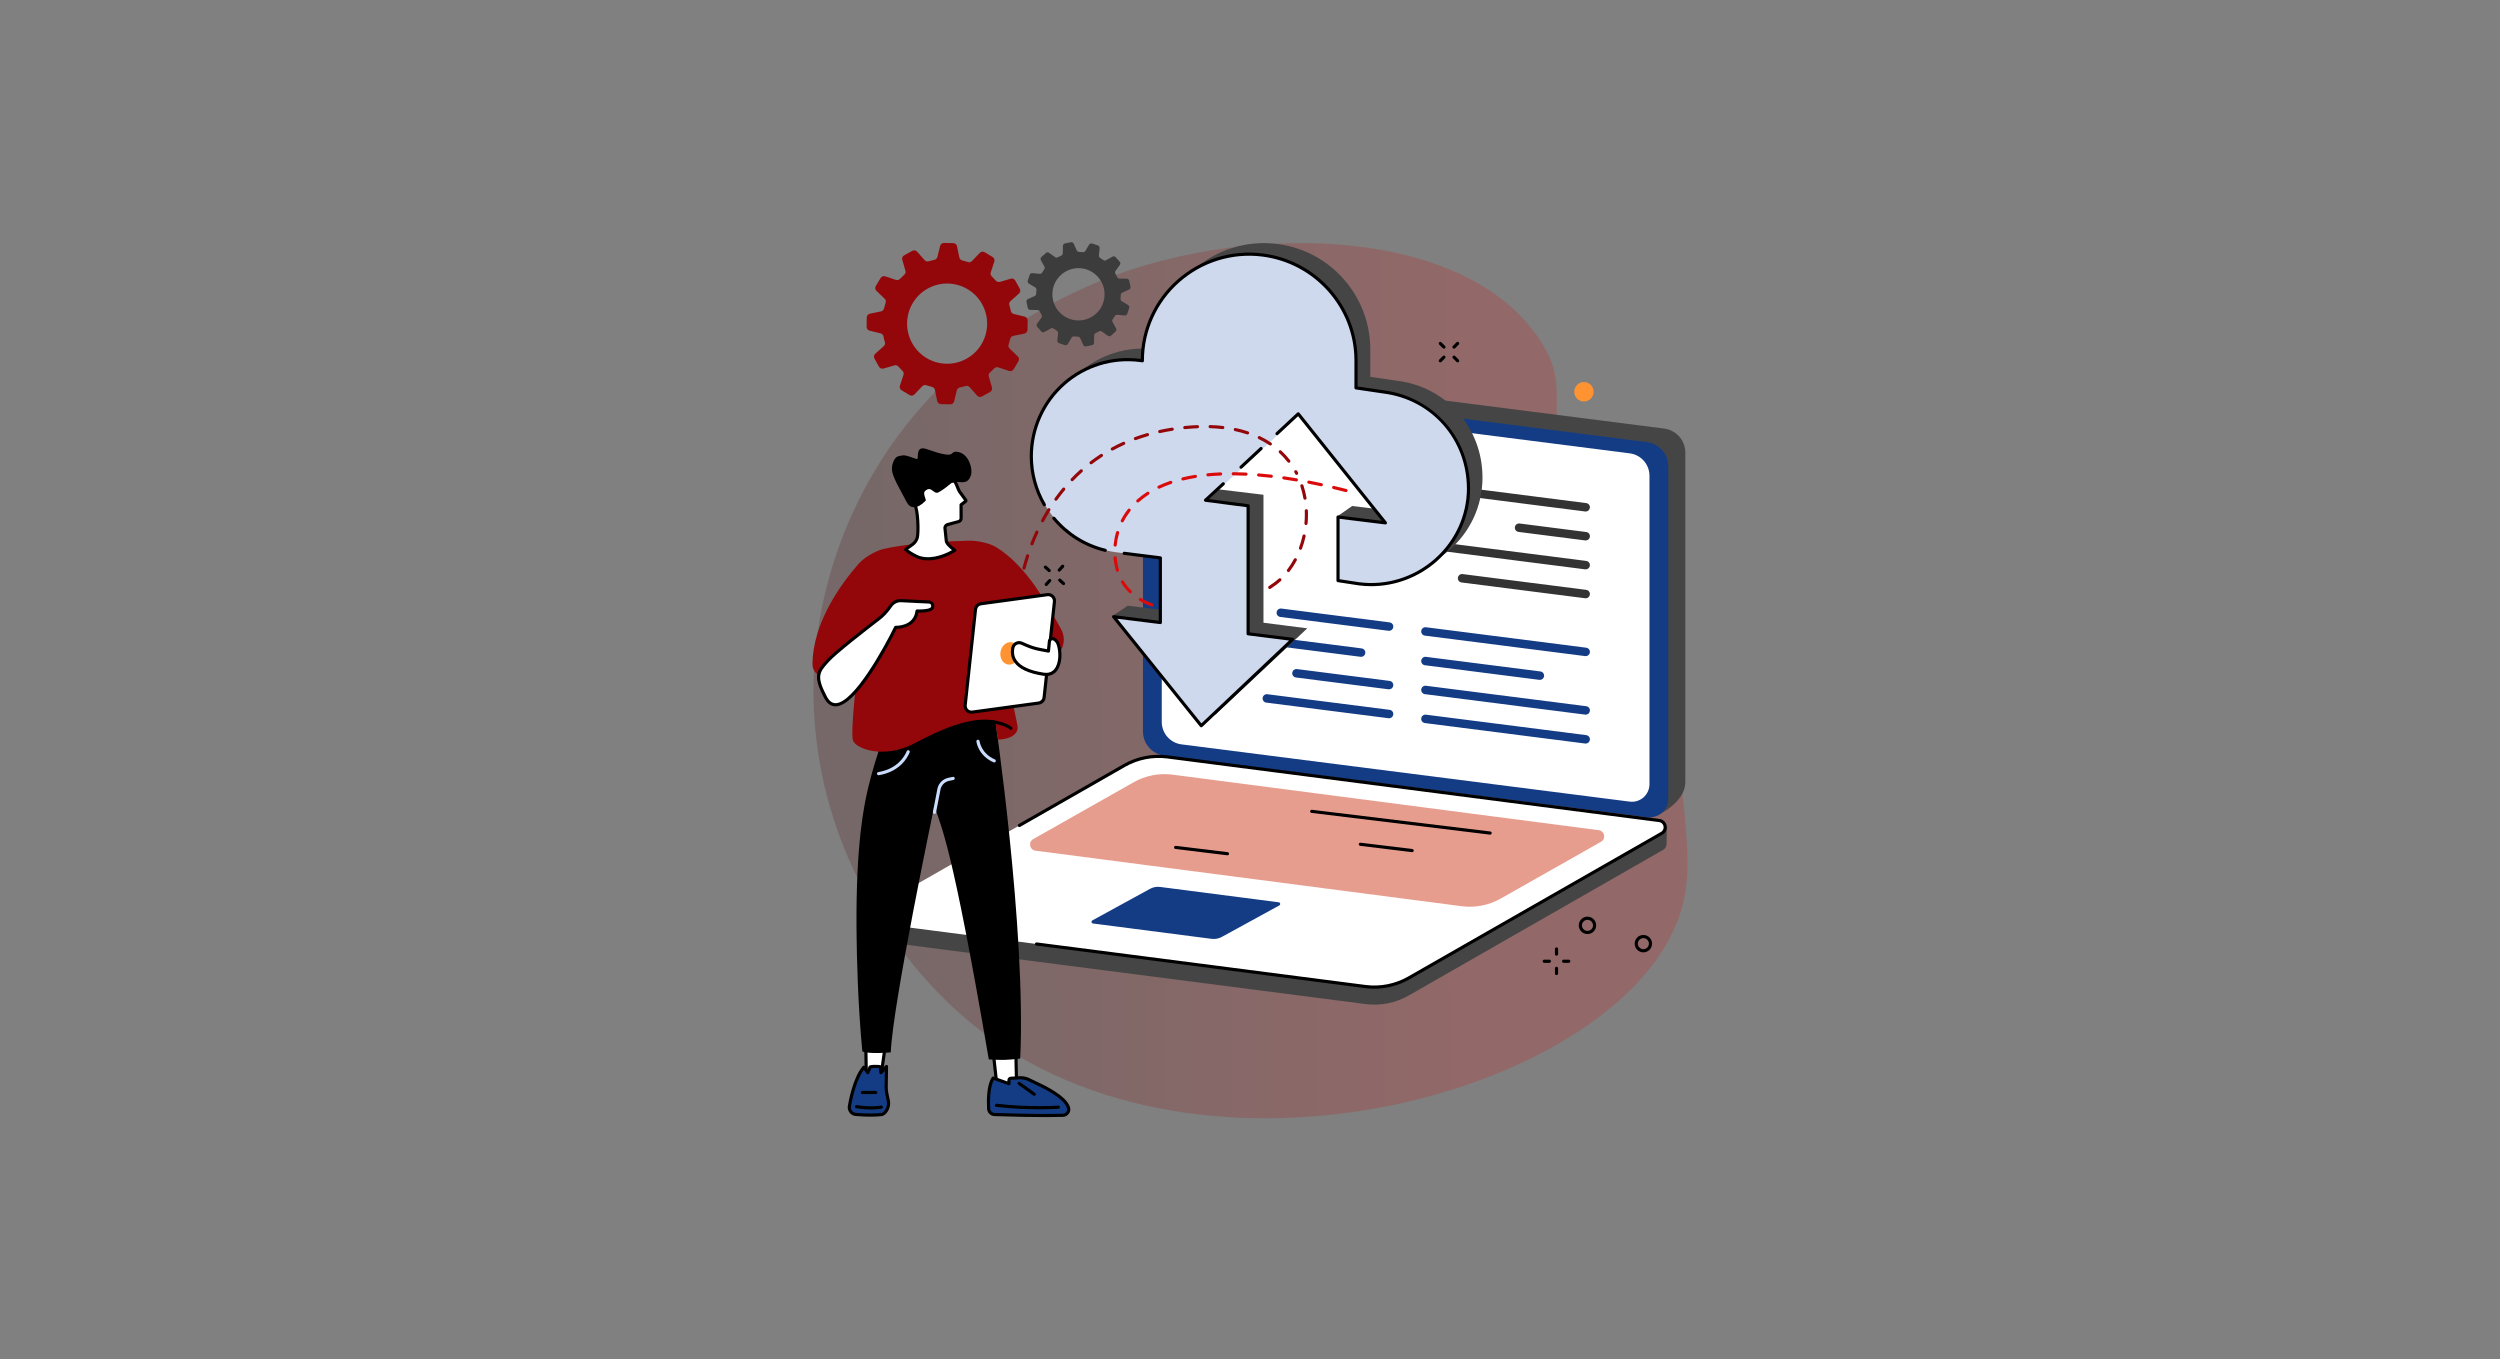 <svg width="640" height="348" viewBox="0 0 640 348" fill="none" xmlns="http://www.w3.org/2000/svg">
<rect x="0" y="0" width="640" height="348" fill="#808080" stroke="none"/>
<path d="M218.038 131.822C213.197 142.569 206.028 163.141 208.91 188.734C212.604 221.566 230.902 247.452 248.703 261.997C307.763 310.267 415.886 279.087 430.2 233.618C432.802 225.368 432.07 217.414 431.17 207.624C428.315 176.486 413.257 167.235 403.133 134.177C393.917 104.089 403.002 100.702 394.386 87.327C375.696 58.312 321.743 56.85 284.617 70.761C270.36 76.106 235.754 92.495 218.038 131.822Z" fill="url(#paint0_linear_19_560)" fill-opacity="0.2"/>
<path d="M300.301 191.979C297.207 191.583 294.89 188.947 294.89 185.826L294.482 100.565L296.002 97.275C296.002 97.275 298.758 95.435 300.204 94.612C301.074 94.115 302.109 93.885 303.191 94.023L426.028 109.712C429.122 110.104 431.442 112.74 431.442 115.865V200.387C431.296 205.57 424.335 208.699 424.335 208.699L300.301 191.979Z" fill="#454545"/>
<path d="M421.621 209.22L298.041 193.439C294.928 193.039 292.596 190.388 292.596 187.248V102.213C292.596 99.289 295.159 97.03 298.052 97.4L421.632 113.18C424.746 113.581 427.077 116.232 427.077 119.376V204.406C427.077 207.331 424.519 209.59 421.621 209.22Z" fill="#143C85"/>
<path d="M417.2 205.214L302.466 190.561C299.577 190.195 297.41 187.732 297.41 184.816V105.873C297.41 103.16 299.788 101.063 302.478 101.405L417.212 116.059C420.098 116.424 422.264 118.887 422.264 121.804V200.746C422.264 203.459 419.886 205.557 417.2 205.214Z" fill="white"/>
<path d="M405.936 130.951C405.89 130.951 405.844 130.947 405.797 130.939L364.773 125.702C364.181 125.629 363.761 125.083 363.838 124.49C363.911 123.897 364.454 123.474 365.046 123.551L406.071 128.792C406.663 128.865 407.086 129.408 407.01 130.004C406.94 130.551 406.475 130.951 405.936 130.951Z" fill="#333333"/>
<path d="M405.94 138.356C405.894 138.356 405.848 138.352 405.801 138.348L388.743 136.17C388.147 136.093 387.727 135.551 387.804 134.954C387.881 134.362 388.424 133.942 389.016 134.015L406.075 136.197C406.667 136.27 407.09 136.813 407.014 137.409C406.944 137.956 406.479 138.356 405.94 138.356Z" fill="#333333"/>
<path d="M405.936 145.758C405.89 145.758 405.844 145.754 405.797 145.75L364.773 140.509C364.181 140.436 363.761 139.894 363.838 139.297C363.911 138.705 364.458 138.285 365.05 138.358L406.071 143.596C406.663 143.673 407.086 144.215 407.01 144.812C406.94 145.358 406.475 145.758 405.936 145.758Z" fill="#333333"/>
<path d="M405.935 153.162C405.889 153.162 405.843 153.158 405.797 153.154L374.158 149.114C373.565 149.037 373.146 148.494 373.223 147.902C373.296 147.305 373.843 146.886 374.431 146.963L406.07 151.003C406.663 151.08 407.086 151.623 407.009 152.215C406.94 152.762 406.474 153.162 405.935 153.162Z" fill="#333333"/>
<path d="M405.936 167.969C405.89 167.969 405.844 167.969 405.797 167.962L364.773 162.724C364.181 162.647 363.761 162.105 363.838 161.512C363.911 160.916 364.454 160.496 365.046 160.573L406.071 165.811C406.663 165.887 407.086 166.43 407.01 167.023C406.94 167.573 406.475 167.969 405.936 167.969Z" fill="#143C85"/>
<path d="M394.211 174.051C394.165 174.051 394.119 174.047 394.072 174.043L364.773 170.303C364.181 170.226 363.761 169.683 363.838 169.091C363.911 168.494 364.454 168.075 365.046 168.152L394.346 171.892C394.938 171.969 395.358 172.512 395.285 173.104C395.215 173.651 394.746 174.051 394.211 174.051Z" fill="#143C85"/>
<path d="M405.939 182.954C405.893 182.954 405.847 182.95 405.8 182.943L364.776 177.706C364.184 177.632 363.764 177.09 363.837 176.493C363.914 175.897 364.457 175.478 365.05 175.555L406.074 180.792C406.666 180.869 407.089 181.411 407.013 182.004C406.943 182.554 406.478 182.954 405.939 182.954Z" fill="#143C85"/>
<path d="M405.936 190.356C405.89 190.356 405.844 190.352 405.797 190.345L364.773 185.107C364.181 185.03 363.761 184.488 363.838 183.895C363.911 183.299 364.454 182.883 365.046 182.956L406.071 188.194C406.663 188.27 407.086 188.813 407.01 189.41C406.94 189.956 406.475 190.356 405.936 190.356Z" fill="#143C85"/>
<path d="M355.603 161.49C355.557 161.49 355.511 161.486 355.465 161.482L327.755 157.942C327.158 157.865 326.739 157.323 326.816 156.73C326.889 156.137 327.435 155.714 328.028 155.791L355.742 159.331C356.334 159.408 356.754 159.951 356.677 160.543C356.607 161.09 356.142 161.49 355.603 161.49Z" fill="#143C85"/>
<path d="M348.447 168.153C348.4 168.153 348.354 168.15 348.308 168.142L315.084 163.901C314.491 163.824 314.072 163.282 314.145 162.689C314.222 162.093 314.765 161.673 315.357 161.75L348.581 165.991C349.174 166.068 349.593 166.61 349.52 167.207C349.451 167.753 348.981 168.153 348.447 168.153Z" fill="#143C85"/>
<path d="M355.603 176.47C355.557 176.47 355.511 176.47 355.465 176.462L331.761 173.437C331.164 173.36 330.745 172.818 330.822 172.221C330.899 171.629 331.441 171.209 332.034 171.282L355.738 174.311C356.33 174.384 356.754 174.93 356.677 175.523C356.607 176.073 356.142 176.47 355.603 176.47Z" fill="#143C85"/>
<path d="M355.607 183.879C355.561 183.879 355.515 183.875 355.469 183.867L324.173 179.873C323.58 179.796 323.161 179.254 323.238 178.657C323.311 178.064 323.853 177.645 324.45 177.722L355.746 181.716C356.339 181.793 356.758 182.336 356.681 182.928C356.612 183.479 356.146 183.879 355.607 183.879Z" fill="#143C85"/>
<path d="M349.586 257.043L223.25 240.728C222.261 240.601 221.703 239.769 221.715 238.942C221.727 238.369 221.773 234.344 221.773 234.344L288.571 196.102C291.919 194.189 296.248 193.447 300.073 193.939L424.815 210.051C425.566 210.151 426.208 210.636 426.505 211.332L426.709 211.806C426.709 211.806 426.601 215.161 426.643 215.946C426.678 216.562 426.401 217.193 425.762 217.562L360.634 254.846C357.29 256.762 353.411 257.532 349.586 257.043Z" fill="#454545"/>
<path d="M349.582 252.562L223.697 236.277C222.027 236.062 221.588 233.845 223.05 233.007L287.825 195.961C291.172 194.049 295.051 193.275 298.872 193.768L424.758 210.053C426.431 210.265 426.87 212.485 425.404 213.324L360.634 250.369C357.286 252.281 353.407 253.051 349.582 252.562Z" fill="white"/>
<path d="M351.811 253.107C351.049 253.107 350.287 253.061 349.533 252.965L265.303 242.067C265.08 242.04 264.922 241.837 264.953 241.613C264.98 241.39 265.184 241.232 265.407 241.259L349.637 252.157C353.35 252.634 357.183 251.872 360.431 250.014L425.209 212.968C425.828 212.611 425.951 211.991 425.863 211.529C425.771 211.071 425.417 210.544 424.709 210.452L298.823 194.171C295.11 193.694 291.277 194.455 288.03 196.314L261.166 211.675C260.974 211.787 260.724 211.718 260.612 211.522C260.504 211.329 260.57 211.079 260.766 210.967L287.626 195.606C291.027 193.659 295.037 192.862 298.927 193.363L424.812 209.648C425.751 209.767 426.475 210.444 426.66 211.371C426.84 212.303 426.429 213.203 425.609 213.673L360.835 250.722C358.095 252.288 354.959 253.107 351.811 253.107Z" fill="black"/>
<path d="M374.231 231.997L265.073 217.775C263.565 217.578 263.168 215.577 264.488 214.819L290.155 200.289C293.175 198.561 296.681 197.865 300.133 198.307L409.29 212.53C410.803 212.722 411.199 214.731 409.879 215.485L384.213 230.015C381.188 231.743 377.686 232.439 374.231 231.997Z" fill="#E79D8D"/>
<path d="M310.173 240.345L279.793 236.416C279.389 236.366 279.285 235.831 279.635 235.627L294.316 227.588C295.127 227.127 296.063 226.942 296.982 227.057L327.366 230.99C327.767 231.04 327.874 231.575 327.524 231.779L312.84 239.818C312.036 240.279 311.097 240.464 310.173 240.345Z" fill="#143C85"/>
<path d="M381.469 213.672C381.454 213.672 381.439 213.672 381.419 213.668L335.758 208.108C335.535 208.081 335.377 207.881 335.404 207.658C335.427 207.434 335.635 207.277 335.855 207.304L381.519 212.86C381.739 212.887 381.9 213.091 381.873 213.314C381.847 213.518 381.673 213.672 381.469 213.672Z" fill="black"/>
<path d="M361.503 218.155C361.488 218.155 361.473 218.151 361.453 218.151L348.197 216.539C347.974 216.512 347.816 216.308 347.843 216.085C347.87 215.862 348.074 215.704 348.297 215.731L361.553 217.343C361.773 217.37 361.934 217.574 361.907 217.797C361.881 218.001 361.707 218.155 361.503 218.155Z" fill="black"/>
<path d="M314.225 218.959C314.21 218.959 314.194 218.959 314.179 218.959L300.922 217.343C300.699 217.316 300.538 217.116 300.564 216.893C300.591 216.67 300.795 216.512 301.019 216.535L314.275 218.151C314.498 218.178 314.656 218.378 314.629 218.601C314.606 218.809 314.429 218.959 314.225 218.959Z" fill="black"/>
<path d="M379.514 122.211C379.514 109.467 370.205 99.077 357.857 97.503L350.792 96.468V89.43C350.792 75.742 340.575 64.186 327.015 62.459C310.788 60.389 296.373 73.049 296.373 89.43V89.537L295.699 89.441C280.927 87.56 267.943 99.088 267.943 114.003V114.007C267.943 126.471 277.163 136.992 289.512 138.566L300.706 139.997V156.548L288.704 155.054L284.882 157.625L311.107 182.961L334.661 160.853L323.448 159.422V126.66L311.43 125.209L335.673 102.706L358.434 131.031L346.147 129.538L342.488 132.105L346.413 145.808L351.673 146.623C366.446 148.509 379.522 137.123 379.522 122.211H379.514Z" fill="#454545"/>
<path d="M375.93 124.921C375.93 112.234 366.622 101.844 354.273 100.27L347.212 99.289V92.786C347.212 79.244 337.484 67.519 324.128 65.399C307.562 62.771 292.485 75.585 292.485 92.251V92.359L291.877 92.262C277.1 90.381 264.179 101.909 264.179 116.821V116.825C264.179 129.292 273.464 139.809 285.812 141.387L297.068 142.818V159.369L285.093 157.872L307.527 185.782L331 163.671L319.714 162.243V129.481L309.001 128.092L332.651 106.215L354.727 133.856L342.629 132.355V148.629L347.985 149.391C362.762 151.272 375.938 139.497 375.938 124.921H375.93Z" fill="#CED9ED"/>
<path d="M351.049 150.066C349.998 150.066 348.94 149.996 347.886 149.865L342.471 149.034C342.275 149.004 342.129 148.834 342.129 148.63V132.361C342.129 132.245 342.179 132.134 342.264 132.057C342.352 131.976 342.468 131.941 342.583 131.957L353.723 133.33L332.305 106.54L327.191 111.308C327.029 111.462 326.771 111.454 326.617 111.289C326.463 111.123 326.475 110.865 326.64 110.715L332.07 105.648C332.155 105.571 332.262 105.532 332.374 105.54C332.49 105.547 332.593 105.605 332.667 105.694L354.981 133.604C355.085 133.731 355.101 133.911 355.02 134.054C354.939 134.2 354.781 134.281 354.616 134.258L342.937 132.819V148.284L348.001 149.057C354.943 149.946 361.977 147.764 367.287 143.081C372.509 138.479 375.507 131.941 375.53 125.134C375.526 125.107 375.522 125.084 375.522 125.057C375.522 112.543 366.549 102.319 354.185 100.745L347.077 99.695C346.877 99.664 346.731 99.491 346.731 99.29V92.252C346.731 78.819 336.603 67.398 323.17 65.686C315.5 64.704 307.754 67.09 301.928 72.231C296.16 77.318 292.851 84.618 292.851 92.252V92.364C292.851 92.48 292.801 92.595 292.712 92.668C292.62 92.745 292.504 92.784 292.385 92.764L291.716 92.668C284.82 91.791 277.874 93.919 272.664 98.517C267.427 103.135 264.421 109.807 264.421 116.826C264.421 121.09 265.556 125.303 267.704 129.009C267.819 129.205 267.754 129.452 267.557 129.567C267.365 129.679 267.115 129.613 267.003 129.421C264.783 125.588 263.609 121.232 263.609 116.83C263.609 109.576 266.715 102.681 272.125 97.905C277.512 93.157 284.693 90.952 291.823 91.86L292.043 91.895C292.143 84.152 295.537 76.783 301.393 71.619C307.393 66.328 315.37 63.869 323.273 64.877C337.107 66.644 347.543 78.411 347.543 92.252V98.94L354.296 99.937C360.384 100.714 365.971 103.666 370.02 108.241C374.075 112.836 376.319 118.777 376.334 124.984C376.338 125.007 376.342 125.034 376.342 125.057C376.342 132.126 373.24 138.918 367.826 143.689C363.143 147.818 357.167 150.066 351.049 150.066Z" fill="black"/>
<path d="M317.709 120.004C317.597 120.004 317.49 119.962 317.409 119.877C317.255 119.712 317.266 119.454 317.428 119.3L322.557 114.521C322.719 114.367 322.977 114.375 323.131 114.54C323.285 114.706 323.273 114.964 323.112 115.114L317.982 119.897C317.905 119.97 317.805 120.004 317.709 120.004Z" fill="black"/>
<path d="M307.52 186.19C307.509 186.19 307.501 186.19 307.493 186.19C307.378 186.182 307.274 186.129 307.205 186.04L284.767 158.13C284.663 157.999 284.647 157.822 284.728 157.676C284.809 157.534 284.967 157.449 285.132 157.472L296.642 158.907V143.177L287.745 142.053C287.522 142.026 287.364 141.822 287.391 141.599C287.418 141.376 287.622 141.218 287.845 141.245L297.1 142.415C297.304 142.442 297.454 142.615 297.454 142.819V159.369C297.454 159.488 297.404 159.596 297.315 159.677C297.231 159.75 297.111 159.789 297 159.773L286.029 158.403L307.559 185.186L329.997 163.971L319.468 162.652C319.268 162.625 319.114 162.451 319.114 162.248V129.839L308.555 128.458C308.401 128.439 308.271 128.331 308.221 128.177C308.174 128.027 308.217 127.861 308.336 127.757L312.884 123.555C313.046 123.401 313.304 123.413 313.458 123.578C313.608 123.744 313.6 123.998 313.435 124.152L309.521 127.765L319.572 129.081C319.772 129.108 319.926 129.277 319.926 129.481V161.89L330.951 163.271C331.109 163.29 331.24 163.398 331.29 163.548C331.34 163.698 331.294 163.864 331.182 163.971L307.797 186.079C307.724 186.152 307.624 186.19 307.52 186.19Z" fill="black"/>
<path d="M282.94 141.288C282.909 141.288 282.878 141.284 282.843 141.277C277.579 139.999 272.954 137.109 269.467 132.926C269.325 132.757 269.348 132.499 269.518 132.357C269.691 132.211 269.949 132.234 270.091 132.407C273.466 136.455 277.941 139.249 283.036 140.488C283.255 140.542 283.39 140.761 283.336 140.976C283.29 141.165 283.124 141.288 282.94 141.288Z" fill="black"/>
<path d="M247.421 91.843C242.465 94.586 236.231 92.781 233.491 87.817C230.751 82.85 232.548 76.604 237.505 73.861C242.461 71.121 248.695 72.922 251.435 77.886C254.171 82.853 252.374 89.099 247.421 91.843ZM261.066 73.918L259.916 71.833C259.689 71.421 259.208 71.221 258.758 71.352L255.975 72.16C255.606 72.271 255.206 72.156 254.952 71.867C254.613 71.479 254.255 71.109 253.886 70.755C253.609 70.49 253.513 70.086 253.636 69.72L254.548 66.969C254.694 66.522 254.513 66.034 254.113 65.791L252.073 64.564C251.673 64.321 251.158 64.391 250.834 64.725L248.83 66.823C248.56 67.1 248.16 67.207 247.794 67.08C247.31 66.919 246.817 66.776 246.321 66.657C245.947 66.569 245.663 66.264 245.586 65.887L245.001 63.04C244.905 62.582 244.504 62.247 244.039 62.239L241.661 62.193C241.191 62.186 240.779 62.501 240.668 62.959L239.979 65.772C239.887 66.145 239.59 66.442 239.213 66.515C238.713 66.615 238.217 66.742 237.724 66.888C237.355 66.999 236.954 66.88 236.7 66.592L234.773 64.421C234.465 64.071 233.949 63.983 233.537 64.21L231.459 65.36C231.048 65.587 230.851 66.068 230.978 66.519L231.79 69.308C231.898 69.678 231.787 70.082 231.494 70.336C231.109 70.674 230.736 71.028 230.386 71.398C230.124 71.679 229.716 71.775 229.355 71.652L226.607 70.74C226.164 70.59 225.676 70.771 225.433 71.175L224.206 73.214C223.963 73.618 224.033 74.134 224.371 74.457L226.465 76.469C226.742 76.735 226.846 77.139 226.722 77.505C226.561 77.99 226.418 78.482 226.299 78.978C226.211 79.356 225.907 79.64 225.53 79.717L222.69 80.302C222.232 80.398 221.901 80.799 221.889 81.268L221.847 83.65C221.835 84.12 222.155 84.535 222.609 84.647L225.418 85.335C225.791 85.428 226.084 85.724 226.161 86.101C226.261 86.602 226.384 87.102 226.534 87.594C226.642 87.968 226.522 88.368 226.234 88.622L224.071 90.55C223.721 90.861 223.632 91.373 223.86 91.785L225.01 93.874C225.237 94.282 225.718 94.482 226.168 94.351L228.947 93.543C229.32 93.436 229.72 93.547 229.974 93.836C230.313 94.225 230.667 94.598 231.036 94.948C231.317 95.213 231.409 95.617 231.29 95.983L230.378 98.734C230.232 99.181 230.413 99.669 230.813 99.912L232.849 101.139C233.253 101.386 233.768 101.316 234.091 100.978L236.096 98.881C236.362 98.603 236.766 98.5 237.131 98.623C237.616 98.784 238.105 98.927 238.605 99.046C238.979 99.138 239.263 99.439 239.34 99.816L239.925 102.663C240.021 103.121 240.422 103.456 240.887 103.464L243.265 103.51C243.735 103.517 244.146 103.202 244.258 102.744L244.947 99.931C245.039 99.558 245.336 99.265 245.713 99.188C246.213 99.088 246.709 98.965 247.202 98.815C247.571 98.704 247.971 98.827 248.225 99.115L250.149 101.282C250.461 101.636 250.977 101.724 251.385 101.497L253.466 100.343C253.878 100.116 254.074 99.635 253.944 99.185L253.136 96.399C253.028 96.025 253.139 95.625 253.428 95.371C253.817 95.029 254.186 94.675 254.536 94.305C254.802 94.024 255.206 93.928 255.571 94.051L258.315 94.963C258.761 95.113 259.25 94.933 259.492 94.528L260.72 92.489C260.962 92.085 260.893 91.569 260.555 91.246L258.461 89.234C258.184 88.968 258.08 88.564 258.203 88.198C258.365 87.717 258.507 87.225 258.627 86.725C258.715 86.347 259.019 86.063 259.396 85.986L262.236 85.401C262.694 85.308 263.025 84.904 263.037 84.435L263.079 82.053C263.09 81.584 262.771 81.172 262.317 81.056L259.508 80.368C259.135 80.275 258.842 79.979 258.765 79.602C258.665 79.102 258.542 78.601 258.392 78.109C258.28 77.739 258.403 77.339 258.688 77.081L260.855 75.153C261.205 74.842 261.293 74.33 261.066 73.918Z" fill="#93070A"/>
<path d="M280.527 80.351C277.768 82.802 273.547 82.548 271.096 79.785C268.645 77.018 268.895 72.789 271.654 70.338C274.413 67.883 278.634 68.137 281.085 70.904C283.533 73.667 283.283 77.896 280.527 80.351ZM286.642 66.998L285.611 65.836C285.407 65.609 285.076 65.551 284.806 65.697L283.156 66.609C282.936 66.732 282.663 66.721 282.459 66.571C282.19 66.371 281.909 66.186 281.624 66.017C281.409 65.89 281.293 65.643 281.316 65.397L281.505 63.516C281.536 63.212 281.351 62.927 281.058 62.831L279.588 62.338C279.3 62.242 278.98 62.361 278.823 62.623L277.845 64.239C277.718 64.458 277.476 64.581 277.226 64.554C276.895 64.52 276.564 64.497 276.229 64.493C275.979 64.489 275.756 64.339 275.652 64.112L274.875 62.384C274.748 62.107 274.447 61.949 274.147 62.015L272.627 62.323C272.327 62.384 272.112 62.646 272.108 62.954L272.069 64.839C272.065 65.089 271.919 65.32 271.692 65.424C271.388 65.559 271.088 65.709 270.796 65.871C270.576 65.994 270.307 65.974 270.103 65.828L268.568 64.728C268.321 64.547 267.983 64.566 267.756 64.77L266.594 65.797C266.367 66.001 266.309 66.336 266.459 66.606L267.371 68.26C267.49 68.483 267.479 68.753 267.329 68.957C267.132 69.226 266.948 69.507 266.778 69.792C266.647 70.007 266.405 70.126 266.155 70.1L264.281 69.915C263.977 69.88 263.692 70.069 263.596 70.357L263.107 71.831C263.011 72.12 263.126 72.439 263.388 72.597L265.008 73.574C265.224 73.705 265.347 73.948 265.32 74.198C265.285 74.529 265.266 74.859 265.262 75.198C265.258 75.448 265.104 75.671 264.877 75.775L263.157 76.553C262.876 76.68 262.722 76.98 262.784 77.284L263.096 78.804C263.157 79.104 263.419 79.319 263.723 79.327L265.608 79.362C265.859 79.369 266.086 79.516 266.189 79.743C266.324 80.047 266.474 80.347 266.64 80.639C266.763 80.859 266.744 81.132 266.597 81.336L265.497 82.871C265.32 83.117 265.335 83.456 265.539 83.687L266.567 84.849C266.771 85.076 267.105 85.134 267.375 84.988L269.026 84.076C269.245 83.953 269.518 83.968 269.718 84.114C269.991 84.314 270.268 84.499 270.553 84.668C270.769 84.799 270.888 85.041 270.861 85.292L270.676 87.173C270.646 87.477 270.83 87.758 271.119 87.858L272.593 88.347C272.881 88.443 273.201 88.328 273.358 88.066L274.332 86.446C274.463 86.231 274.701 86.103 274.952 86.13C275.282 86.165 275.617 86.188 275.948 86.192C276.202 86.196 276.425 86.346 276.529 86.573L277.307 88.301C277.434 88.582 277.734 88.732 278.034 88.674L279.55 88.362C279.85 88.301 280.066 88.039 280.073 87.731L280.108 85.846C280.116 85.592 280.262 85.365 280.489 85.265C280.793 85.13 281.089 84.976 281.382 84.814C281.601 84.688 281.874 84.71 282.078 84.857L283.61 85.961C283.86 86.138 284.198 86.119 284.425 85.919L285.584 84.888C285.811 84.684 285.868 84.349 285.722 84.079L284.81 82.425C284.687 82.206 284.702 81.932 284.849 81.728C285.049 81.459 285.234 81.182 285.403 80.893C285.53 80.678 285.776 80.562 286.022 80.585L287.9 80.77C288.204 80.801 288.489 80.62 288.585 80.328L289.074 78.854C289.17 78.565 289.051 78.246 288.789 78.088L287.173 77.107C286.957 76.98 286.834 76.737 286.861 76.487C286.896 76.156 286.915 75.822 286.919 75.491C286.923 75.24 287.073 75.013 287.304 74.91L289.024 74.132C289.301 74.005 289.455 73.705 289.397 73.405L289.082 71.881C289.02 71.581 288.762 71.365 288.454 71.358L286.569 71.323C286.319 71.316 286.092 71.169 285.992 70.942C285.857 70.638 285.703 70.338 285.541 70.046C285.418 69.826 285.437 69.557 285.584 69.349L286.684 67.814C286.861 67.564 286.842 67.225 286.642 66.998Z" fill="#3C3C3C"/>
<path d="M318.969 121.782C318.962 121.782 318.958 121.782 318.95 121.782C317.853 121.728 316.768 121.698 315.718 121.69C315.494 121.69 315.314 121.505 315.317 121.282C315.317 121.059 315.502 120.878 315.721 120.878C315.725 120.878 315.725 120.878 315.725 120.878C316.784 120.886 317.88 120.916 318.988 120.97C319.212 120.982 319.385 121.17 319.377 121.397C319.366 121.613 319.185 121.782 318.969 121.782ZM309.234 121.959C309.03 121.959 308.849 121.801 308.83 121.59C308.81 121.367 308.972 121.167 309.195 121.147C310.246 121.047 311.342 120.974 312.458 120.928C312.689 120.924 312.874 121.093 312.882 121.32C312.889 121.544 312.716 121.732 312.489 121.74C311.392 121.786 310.311 121.855 309.272 121.955C309.261 121.955 309.249 121.959 309.234 121.959ZM325.442 122.325C325.43 122.325 325.411 122.325 325.395 122.321C324.306 122.194 323.221 122.086 322.178 121.998C321.951 121.978 321.786 121.782 321.805 121.559C321.824 121.336 322.025 121.167 322.244 121.186C323.298 121.274 324.391 121.386 325.492 121.513C325.711 121.54 325.873 121.74 325.85 121.963C325.823 122.171 325.646 122.325 325.442 122.325ZM302.834 123.002C302.65 123.002 302.484 122.875 302.438 122.69C302.384 122.471 302.519 122.252 302.738 122.198C303.766 121.952 304.847 121.736 305.951 121.559C306.174 121.521 306.382 121.674 306.417 121.894C306.452 122.117 306.301 122.325 306.082 122.359C304.993 122.536 303.935 122.748 302.927 122.991C302.896 122.998 302.865 123.002 302.834 123.002ZM331.872 123.252C331.852 123.252 331.829 123.252 331.806 123.248C330.725 123.064 329.651 122.894 328.609 122.74C328.385 122.71 328.231 122.502 328.262 122.282C328.297 122.059 328.501 121.905 328.724 121.936C329.771 122.09 330.856 122.259 331.941 122.444C332.164 122.483 332.31 122.694 332.276 122.914C332.241 123.114 332.068 123.252 331.872 123.252ZM338.252 124.491C338.225 124.491 338.194 124.487 338.167 124.48C337.101 124.249 336.031 124.033 334.993 123.829C334.773 123.787 334.627 123.575 334.669 123.352C334.712 123.133 334.927 122.991 335.146 123.033C336.193 123.237 337.267 123.456 338.336 123.687C338.556 123.733 338.694 123.949 338.648 124.168C338.61 124.36 338.44 124.491 338.252 124.491ZM296.704 125.115C296.554 125.115 296.404 125.026 296.335 124.88C296.243 124.676 296.327 124.434 296.531 124.341C297.489 123.887 298.517 123.475 299.583 123.11C299.794 123.037 300.025 123.152 300.098 123.364C300.171 123.575 300.06 123.806 299.844 123.879C298.809 124.233 297.809 124.634 296.878 125.076C296.824 125.099 296.762 125.115 296.704 125.115ZM344.578 125.98C344.543 125.98 344.509 125.977 344.478 125.969C343.42 125.7 342.362 125.438 341.33 125.195C341.107 125.145 340.976 124.926 341.026 124.707C341.076 124.487 341.296 124.353 341.515 124.403C342.55 124.649 343.616 124.907 344.678 125.176C344.894 125.234 345.024 125.457 344.971 125.673C344.924 125.857 344.759 125.98 344.578 125.98ZM291.279 128.643C291.171 128.643 291.059 128.597 290.978 128.509C290.828 128.339 290.844 128.081 291.009 127.935C291.81 127.22 292.699 126.546 293.645 125.934C293.834 125.811 294.084 125.865 294.207 126.054C294.326 126.242 294.272 126.496 294.084 126.615C293.172 127.204 292.321 127.851 291.552 128.539C291.475 128.609 291.379 128.643 291.279 128.643ZM287.304 133.738C287.242 133.738 287.177 133.723 287.119 133.692C286.919 133.588 286.842 133.342 286.946 133.146C287.45 132.168 288.05 131.225 288.739 130.348C288.877 130.171 289.131 130.144 289.308 130.283C289.485 130.421 289.516 130.675 289.378 130.852C288.724 131.687 288.146 132.584 287.665 133.519C287.592 133.657 287.454 133.738 287.304 133.738ZM285.487 139.941C285.472 139.941 285.46 139.941 285.445 139.941C285.222 139.918 285.06 139.718 285.079 139.495C285.191 138.387 285.403 137.29 285.71 136.232C285.776 136.016 285.999 135.893 286.215 135.955C286.43 136.016 286.553 136.243 286.492 136.459C286.195 137.471 285.991 138.517 285.891 139.576C285.868 139.783 285.691 139.941 285.487 139.941ZM286.061 146.383C285.888 146.383 285.726 146.271 285.672 146.094C285.368 145.051 285.164 143.951 285.064 142.82C285.045 142.596 285.21 142.4 285.433 142.377C285.66 142.358 285.853 142.527 285.872 142.746C285.968 143.824 286.161 144.874 286.453 145.863C286.515 146.079 286.392 146.302 286.176 146.367C286.138 146.379 286.099 146.383 286.061 146.383ZM289.366 151.897C289.266 151.897 289.162 151.859 289.085 151.782C288.277 150.997 287.577 150.119 286.996 149.169C286.88 148.976 286.942 148.726 287.13 148.611C287.323 148.495 287.573 148.553 287.688 148.746C288.235 149.638 288.893 150.462 289.651 151.201C289.813 151.355 289.816 151.612 289.659 151.774C289.578 151.855 289.474 151.897 289.366 151.897ZM294.861 155.283C294.815 155.283 294.765 155.276 294.719 155.256C293.645 154.852 292.641 154.368 291.729 153.813C291.536 153.698 291.475 153.448 291.59 153.255C291.71 153.063 291.96 153.005 292.148 153.121C293.018 153.648 293.98 154.11 295.004 154.495C295.215 154.575 295.323 154.81 295.242 155.018C295.181 155.183 295.027 155.283 294.861 155.283Z" fill="#DB0B0B"/>
<path d="M334.073 127.927C333.881 127.927 333.708 127.789 333.673 127.593C333.484 126.535 333.223 125.496 332.896 124.499C332.826 124.283 332.942 124.053 333.154 123.983C333.369 123.914 333.596 124.029 333.669 124.241C334.008 125.276 334.277 126.357 334.473 127.45C334.512 127.674 334.362 127.881 334.143 127.924C334.119 127.927 334.096 127.927 334.073 127.927ZM334.339 134.411C334.327 134.411 334.316 134.411 334.304 134.408C334.081 134.388 333.915 134.192 333.935 133.969C334 133.234 334.035 132.487 334.035 131.752C334.035 131.425 334.027 131.094 334.016 130.771C334.004 130.544 334.181 130.356 334.404 130.348C334.627 130.34 334.816 130.513 334.824 130.737C334.839 131.071 334.847 131.414 334.847 131.752C334.847 132.511 334.812 133.28 334.743 134.042C334.724 134.254 334.547 134.411 334.339 134.411ZM332.927 140.749C332.88 140.749 332.834 140.738 332.788 140.722C332.58 140.645 332.469 140.411 332.546 140.199C332.911 139.21 333.211 138.175 333.446 137.132C333.492 136.913 333.708 136.774 333.931 136.82C334.15 136.87 334.285 137.086 334.239 137.305C333.996 138.39 333.685 139.456 333.311 140.48C333.25 140.645 333.096 140.749 332.927 140.749ZM329.84 146.444C329.756 146.444 329.667 146.417 329.594 146.36C329.417 146.225 329.382 145.967 329.521 145.79C330.148 144.967 330.729 144.07 331.241 143.112C331.349 142.916 331.595 142.843 331.791 142.946C331.991 143.054 332.065 143.3 331.957 143.501C331.422 144.49 330.818 145.428 330.164 146.287C330.083 146.39 329.964 146.444 329.84 146.444ZM325.053 150.793C324.923 150.793 324.792 150.727 324.715 150.608C324.592 150.419 324.646 150.169 324.83 150.046C325.354 149.704 325.858 149.35 326.335 148.988C326.689 148.722 327.039 148.434 327.374 148.13C327.539 147.98 327.797 147.991 327.947 148.161C328.097 148.326 328.086 148.584 327.916 148.734C327.566 149.053 327.197 149.357 326.824 149.638C326.335 150.008 325.811 150.377 325.277 150.727C325.207 150.773 325.13 150.793 325.053 150.793Z" fill="#93070A"/>
<path d="M313.036 109.856C313.02 109.856 313.005 109.856 312.99 109.852C311.954 109.732 310.877 109.655 309.784 109.621C309.557 109.617 309.384 109.428 309.392 109.201C309.399 108.978 309.588 108.801 309.807 108.809C310.927 108.843 312.028 108.924 313.082 109.044C313.305 109.071 313.463 109.271 313.436 109.494C313.417 109.702 313.24 109.856 313.036 109.856ZM303.308 109.867C303.104 109.867 302.923 109.709 302.904 109.501C302.881 109.278 303.046 109.078 303.266 109.055C304.378 108.944 305.474 108.867 306.533 108.824C306.76 108.82 306.944 108.99 306.956 109.217C306.964 109.44 306.79 109.628 306.567 109.636C305.521 109.678 304.443 109.755 303.35 109.863C303.335 109.867 303.319 109.867 303.308 109.867ZM296.893 110.879C296.708 110.879 296.539 110.748 296.497 110.56C296.451 110.34 296.589 110.125 296.809 110.075C297.855 109.844 298.936 109.644 300.022 109.471C300.245 109.44 300.453 109.59 300.487 109.809C300.522 110.033 300.372 110.24 300.149 110.275C299.079 110.444 298.013 110.644 296.982 110.868C296.955 110.875 296.924 110.879 296.893 110.879ZM319.373 111.222C319.331 111.222 319.289 111.218 319.247 111.202C318.261 110.875 317.222 110.594 316.157 110.367C315.937 110.317 315.799 110.102 315.841 109.882C315.891 109.663 316.106 109.525 316.326 109.571C317.423 109.802 318.488 110.094 319.5 110.433C319.716 110.502 319.831 110.733 319.758 110.945C319.704 111.114 319.543 111.222 319.373 111.222ZM290.667 112.68C290.502 112.68 290.348 112.58 290.286 112.414C290.209 112.203 290.317 111.972 290.528 111.891C291.541 111.526 292.587 111.183 293.638 110.879C293.853 110.814 294.08 110.941 294.142 111.156C294.203 111.372 294.08 111.599 293.865 111.66C292.83 111.957 291.802 112.295 290.806 112.657C290.759 112.672 290.713 112.68 290.667 112.68ZM325.199 114.054C325.122 114.054 325.042 114.031 324.972 113.984C324.11 113.4 323.179 112.869 322.206 112.399C322.006 112.303 321.921 112.06 322.017 111.856C322.113 111.653 322.356 111.568 322.56 111.668C323.564 112.153 324.53 112.707 325.426 113.311C325.615 113.434 325.661 113.688 325.538 113.873C325.461 113.992 325.33 114.054 325.199 114.054ZM284.756 115.343C284.61 115.343 284.472 115.266 284.399 115.131C284.291 114.931 284.364 114.685 284.56 114.581C285.511 114.061 286.5 113.573 287.496 113.126C287.7 113.034 287.943 113.126 288.031 113.33C288.123 113.534 288.035 113.777 287.827 113.865C286.85 114.308 285.88 114.789 284.949 115.293C284.887 115.327 284.822 115.343 284.756 115.343ZM329.94 118.464C329.817 118.464 329.698 118.41 329.621 118.306C328.971 117.471 328.247 116.682 327.47 115.962C327.304 115.808 327.293 115.551 327.447 115.385C327.601 115.22 327.855 115.212 328.02 115.366C328.832 116.116 329.582 116.936 330.26 117.806C330.398 117.983 330.367 118.24 330.19 118.375C330.113 118.433 330.025 118.464 329.94 118.464ZM279.311 118.868C279.188 118.868 279.069 118.814 278.988 118.71C278.853 118.529 278.888 118.275 279.065 118.14C279.927 117.478 280.831 116.847 281.743 116.251C281.932 116.132 282.186 116.186 282.305 116.374C282.428 116.563 282.374 116.813 282.186 116.936C281.289 117.517 280.404 118.14 279.558 118.787C279.485 118.841 279.396 118.868 279.311 118.868ZM331.934 121.573C331.787 121.573 331.649 121.492 331.576 121.353C331.506 121.223 331.437 121.096 331.368 120.965C331.26 120.769 331.329 120.522 331.53 120.415C331.726 120.307 331.972 120.376 332.08 120.576C332.153 120.707 332.222 120.842 332.295 120.976C332.399 121.176 332.322 121.423 332.122 121.527C332.064 121.557 331.999 121.573 331.934 121.573ZM274.471 123.193C274.371 123.193 274.267 123.158 274.19 123.081C274.028 122.923 274.024 122.67 274.178 122.504C274.936 121.719 275.729 120.949 276.537 120.23C276.706 120.08 276.96 120.095 277.11 120.261C277.26 120.43 277.245 120.684 277.08 120.834C276.287 121.542 275.506 122.296 274.763 123.07C274.682 123.154 274.578 123.193 274.471 123.193ZM270.319 128.191C270.238 128.191 270.157 128.168 270.084 128.115C269.903 127.988 269.861 127.734 269.991 127.549C270.63 126.656 271.304 125.786 271.992 124.951C272.139 124.778 272.393 124.755 272.566 124.898C272.739 125.044 272.762 125.298 272.62 125.471C271.942 126.291 271.281 127.149 270.649 128.022C270.572 128.134 270.445 128.191 270.319 128.191ZM266.89 133.717C266.824 133.717 266.759 133.702 266.697 133.671C266.501 133.563 266.428 133.317 266.532 133.121C267.052 132.151 267.602 131.193 268.171 130.277C268.287 130.085 268.541 130.031 268.729 130.146C268.922 130.266 268.979 130.516 268.86 130.708C268.302 131.609 267.76 132.551 267.248 133.506C267.175 133.64 267.036 133.717 266.89 133.717ZM264.173 139.632C264.123 139.632 264.073 139.624 264.023 139.605C263.815 139.524 263.711 139.289 263.792 139.078C264.192 138.058 264.623 137.042 265.074 136.057C265.17 135.853 265.408 135.764 265.612 135.861C265.816 135.953 265.905 136.195 265.812 136.399C265.366 137.369 264.943 138.37 264.55 139.374C264.489 139.536 264.335 139.632 264.173 139.632ZM262.149 145.827C262.114 145.827 262.08 145.819 262.045 145.812C261.826 145.754 261.699 145.531 261.757 145.315C262.034 144.269 262.345 143.207 262.688 142.168C262.757 141.952 262.984 141.837 263.2 141.906C263.411 141.979 263.531 142.206 263.457 142.418C263.123 143.445 262.815 144.492 262.542 145.523C262.492 145.704 262.326 145.827 262.149 145.827ZM260.879 152.234C260.868 152.234 260.856 152.23 260.841 152.23C260.618 152.211 260.456 152.011 260.475 151.788C260.479 151.738 260.598 150.529 261.006 148.513C261.052 148.294 261.264 148.151 261.483 148.198C261.707 148.24 261.849 148.455 261.803 148.675C261.403 150.645 261.287 151.853 261.283 151.865C261.264 152.076 261.087 152.234 260.879 152.234Z" fill="#93070A"/>
<path d="M369.648 89.258C369.544 89.258 369.44 89.216 369.359 89.138L368.432 88.207C368.274 88.049 368.274 87.792 368.432 87.634C368.593 87.472 368.851 87.472 369.005 87.634L369.936 88.561C370.094 88.723 370.094 88.977 369.936 89.138C369.856 89.216 369.752 89.258 369.648 89.258Z" fill="black"/>
<path d="M373.153 92.763C373.049 92.763 372.945 92.725 372.868 92.644L371.941 91.716C371.783 91.559 371.783 91.301 371.941 91.143C372.098 90.982 372.352 90.982 372.514 91.143L373.441 92.071C373.599 92.228 373.599 92.486 373.441 92.644C373.361 92.725 373.257 92.763 373.153 92.763Z" fill="black"/>
<path d="M368.72 92.763C368.617 92.763 368.513 92.725 368.432 92.644C368.274 92.486 368.274 92.228 368.432 92.071L369.359 91.143C369.521 90.982 369.775 90.982 369.936 91.143C370.094 91.301 370.094 91.559 369.936 91.716L369.009 92.644C368.928 92.725 368.824 92.763 368.72 92.763Z" fill="black"/>
<path d="M372.223 89.258C372.119 89.258 372.016 89.216 371.939 89.138C371.777 88.977 371.777 88.723 371.939 88.561L372.866 87.634C373.024 87.472 373.278 87.472 373.439 87.634C373.597 87.792 373.597 88.049 373.439 88.207L372.512 89.138C372.431 89.216 372.327 89.258 372.223 89.258Z" fill="black"/>
<path d="M398.467 244.661C398.243 244.661 398.062 244.476 398.062 244.253V242.941C398.062 242.714 398.243 242.533 398.467 242.533C398.694 242.533 398.874 242.714 398.874 242.941V244.253C398.874 244.476 398.694 244.661 398.467 244.661Z" fill="black"/>
<path d="M398.467 249.622C398.243 249.622 398.062 249.442 398.062 249.214V247.902C398.062 247.675 398.243 247.494 398.467 247.494C398.694 247.494 398.874 247.675 398.874 247.902V249.214C398.874 249.442 398.694 249.622 398.467 249.622Z" fill="black"/>
<path d="M396.643 246.486H395.331C395.108 246.486 394.923 246.305 394.923 246.078C394.923 245.855 395.108 245.67 395.331 245.67H396.643C396.866 245.67 397.047 245.855 397.047 246.078C397.047 246.305 396.866 246.486 396.643 246.486Z" fill="black"/>
<path d="M401.597 246.486H400.289C400.062 246.486 399.881 246.301 399.881 246.078C399.881 245.855 400.062 245.67 400.289 245.67H401.597C401.824 245.67 402.005 245.855 402.005 246.078C402.005 246.301 401.824 246.486 401.597 246.486Z" fill="black"/>
<path d="M406.395 235.476C405.614 235.476 404.979 236.107 404.979 236.892C404.979 237.669 405.614 238.308 406.395 238.308C407.176 238.308 407.807 237.669 407.807 236.892C407.807 236.107 407.176 235.476 406.395 235.476ZM406.395 239.12C405.168 239.12 404.171 238.12 404.171 236.892C404.171 235.661 405.168 234.66 406.395 234.66C407.623 234.66 408.619 235.661 408.619 236.892C408.619 238.12 407.623 239.12 406.395 239.12Z" fill="black"/>
<path d="M407.973 100.297C407.973 101.667 406.861 102.783 405.487 102.783C404.117 102.783 403.005 101.667 403.005 100.297C403.005 98.923 404.117 97.807 405.487 97.807C406.861 97.807 407.973 98.923 407.973 100.297Z" fill="#FF9331"/>
<path d="M271.165 146.342C271.069 146.342 270.973 146.311 270.892 146.238C270.727 146.088 270.715 145.83 270.865 145.665L271.746 144.691C271.896 144.526 272.154 144.511 272.32 144.664C272.485 144.815 272.5 145.072 272.347 145.238L271.465 146.211C271.388 146.3 271.277 146.342 271.165 146.342Z" fill="black"/>
<path d="M267.84 150.018C267.744 150.018 267.644 149.984 267.567 149.915C267.401 149.761 267.39 149.503 267.54 149.337L268.421 148.368C268.571 148.198 268.829 148.187 268.994 148.337C269.16 148.487 269.171 148.745 269.021 148.914L268.14 149.884C268.059 149.972 267.952 150.018 267.84 150.018Z" fill="black"/>
<path d="M268.595 146.47C268.495 146.47 268.399 146.435 268.322 146.362L267.348 145.481C267.183 145.331 267.171 145.073 267.321 144.907C267.475 144.738 267.729 144.727 267.894 144.877L268.868 145.762C269.034 145.912 269.045 146.17 268.895 146.335C268.814 146.424 268.706 146.47 268.595 146.47Z" fill="black"/>
<path d="M272.265 149.802C272.169 149.802 272.069 149.768 271.992 149.698L271.022 148.813C270.853 148.663 270.842 148.405 270.992 148.24C271.146 148.074 271.4 148.063 271.569 148.213L272.539 149.094C272.704 149.244 272.716 149.502 272.565 149.671C272.485 149.76 272.377 149.802 272.265 149.802Z" fill="black"/>
<path d="M420.703 240.159C419.925 240.159 419.29 240.794 419.29 241.575C419.29 242.356 419.925 242.991 420.703 242.991C421.484 242.991 422.119 242.356 422.119 241.575C422.119 240.794 421.484 240.159 420.703 240.159ZM420.703 243.807C419.475 243.807 418.479 242.806 418.479 241.575C418.479 240.347 419.475 239.347 420.703 239.347C421.93 239.347 422.931 240.347 422.931 241.575C422.931 242.806 421.93 243.807 420.703 243.807Z" fill="black"/>
<path d="M226.994 265.172L225.527 275.477L221.776 275.488L221.599 265.356L226.994 265.172Z" fill="white"/>
<path d="M222.015 265.75L222.177 275.085L225.174 275.074L226.525 265.596L222.015 265.75ZM221.776 275.901C221.557 275.901 221.376 275.72 221.372 275.497L221.195 265.365C221.192 265.142 221.365 264.957 221.588 264.949L226.979 264.765C227.098 264.761 227.214 264.811 227.295 264.899C227.375 264.992 227.414 265.111 227.395 265.23L225.928 275.535C225.902 275.735 225.732 275.882 225.528 275.885L221.78 275.901C221.776 275.901 221.776 275.901 221.776 275.901Z" fill="black"/>
<path d="M225.652 285.327C224.178 285.485 221.989 285.546 219.06 285.289C218.014 285.196 217.275 284.226 217.444 283.187C217.898 280.39 219.168 275.457 221.165 273.194L222.154 274.602L222.743 273.148C222.835 272.99 225.321 272.882 225.375 273.183L225.525 274.602L226.933 273.021L226.856 278.22C226.849 278.793 226.903 279.366 227.018 279.928L227.391 281.725C227.615 282.807 227.337 283.953 226.583 284.761C226.287 285.077 225.96 285.296 225.652 285.327Z" fill="#143C85"/>
<path d="M221.146 273.867C219.368 276.249 218.245 280.813 217.848 283.253C217.783 283.641 217.887 284.042 218.125 284.353C218.368 284.661 218.71 284.85 219.099 284.884C222.22 285.157 224.363 285.057 225.61 284.923C225.798 284.903 226.045 284.742 226.291 284.48C226.934 283.791 227.199 282.795 226.995 281.81L226.626 280.013C226.503 279.42 226.449 278.816 226.456 278.212L226.518 274.102L225.829 274.875C225.725 274.995 225.556 275.041 225.402 274.991C225.252 274.941 225.14 274.806 225.125 274.645L224.998 273.44C224.571 273.371 223.47 273.394 223.055 273.467L222.535 274.756C222.481 274.895 222.354 274.991 222.204 275.006C222.058 275.026 221.912 274.96 221.827 274.837L221.146 273.867ZM222.809 285.873C221.75 285.873 220.496 285.823 219.03 285.696C218.414 285.642 217.864 285.342 217.487 284.853C217.106 284.365 216.948 283.734 217.044 283.122C217.167 282.383 218.291 275.841 220.865 272.925C220.95 272.828 221.073 272.782 221.192 272.786C221.319 272.794 221.431 272.855 221.504 272.959L222.062 273.756L222.37 272.994C222.378 272.975 222.385 272.955 222.397 272.936C222.697 272.436 225.029 272.624 225.175 272.651C225.31 272.674 225.714 272.747 225.775 273.109C225.779 273.121 225.779 273.128 225.779 273.136L225.833 273.648L226.637 272.747C226.749 272.621 226.93 272.578 227.088 272.64C227.245 272.701 227.349 272.855 227.345 273.025L227.268 278.227C227.261 278.77 227.311 279.316 227.422 279.847L227.792 281.644C228.05 282.887 227.707 284.157 226.884 285.038C226.495 285.45 226.087 285.688 225.698 285.731C225.006 285.808 224.044 285.873 222.809 285.873Z" fill="black"/>
<path d="M222.97 284.034C221.935 284.034 220.65 283.953 219.199 283.699C218.98 283.657 218.83 283.449 218.868 283.226C218.911 283.007 219.122 282.856 219.342 282.895C222.936 283.53 225.51 283.026 225.533 283.022C225.752 282.976 225.968 283.118 226.014 283.341C226.056 283.561 225.914 283.776 225.695 283.818C225.629 283.834 224.613 284.034 222.97 284.034Z" fill="black"/>
<path d="M224.169 280.082H220.767C220.544 280.082 220.363 279.897 220.363 279.674C220.363 279.451 220.544 279.27 220.767 279.27H224.169C224.396 279.27 224.577 279.451 224.577 279.674C224.577 279.897 224.396 280.082 224.169 280.082Z" fill="black"/>
<path d="M253.911 266.091L255.231 278.101L260.276 279.159L259.968 265.079L253.911 266.091Z" fill="white"/>
<path d="M255.601 277.766L259.856 278.655L259.568 265.556L254.354 266.43L255.601 277.766ZM260.272 279.567C260.245 279.567 260.218 279.563 260.191 279.559L255.143 278.501C254.973 278.462 254.842 278.32 254.823 278.147L253.503 266.137C253.48 265.922 253.63 265.725 253.842 265.691L259.899 264.675C260.014 264.656 260.134 264.69 260.226 264.763C260.314 264.837 260.368 264.948 260.372 265.067L260.68 279.151C260.68 279.274 260.626 279.394 260.534 279.471C260.457 279.532 260.364 279.567 260.272 279.567Z" fill="black"/>
<path d="M253.096 283.83C252.985 281.725 252.981 277.85 254.262 275.98L258.295 277.419V276.554C258.295 276.277 258.495 276.05 258.749 276.034L261 275.903C261.839 275.857 262.674 276.03 263.444 276.407C265.706 277.523 272.591 280.379 273.545 283.592C273.826 284.538 273.087 285.489 272.098 285.516C269.835 285.581 264.387 285.654 254.609 285.319C253.797 285.289 253.139 284.642 253.096 283.83Z" fill="#143C85"/>
<path d="M254.434 276.475C253.664 277.856 253.326 280.492 253.499 283.809C253.53 284.417 254.015 284.894 254.623 284.913C264.289 285.244 269.715 285.179 272.085 285.113C272.443 285.102 272.782 284.921 272.989 284.632C273.186 284.359 273.247 284.024 273.155 283.709C272.366 281.058 266.894 278.487 264.262 277.252C263.877 277.071 263.535 276.909 263.261 276.775C262.561 276.428 261.784 276.267 261.022 276.313L258.771 276.444C258.744 276.444 258.701 276.49 258.701 276.555V277.421C258.701 277.552 258.636 277.675 258.528 277.752C258.421 277.829 258.282 277.848 258.159 277.806L254.434 276.475ZM267.583 285.979C264.577 285.979 260.333 285.921 254.596 285.725C253.56 285.691 252.741 284.886 252.687 283.851C252.572 281.669 252.579 277.714 253.926 275.751C254.03 275.601 254.222 275.536 254.396 275.601L257.89 276.844V276.555C257.89 276.067 258.255 275.655 258.725 275.632L260.976 275.501C261.876 275.447 262.792 275.636 263.619 276.044C263.889 276.178 264.227 276.336 264.608 276.517C267.556 277.898 273.039 280.476 273.932 283.478C274.098 284.036 273.994 284.629 273.647 285.11C273.293 285.602 272.716 285.906 272.108 285.925C271.138 285.952 269.657 285.979 267.583 285.979Z" fill="black"/>
<path d="M266.023 283.98C263.156 283.98 259.281 283.857 255.052 283.364C254.829 283.337 254.671 283.137 254.698 282.914C254.721 282.691 254.925 282.533 255.149 282.556C263.737 283.553 270.829 283.033 270.902 283.03C271.126 283.014 271.318 283.18 271.337 283.403C271.353 283.626 271.187 283.822 270.964 283.841C270.926 283.841 269.028 283.98 266.023 283.98Z" fill="black"/>
<path d="M264.774 280.545C264.689 280.545 264.609 280.522 264.535 280.468L260.649 277.67C260.468 277.539 260.426 277.285 260.557 277.101C260.687 276.92 260.941 276.877 261.126 277.008L265.009 279.81C265.193 279.94 265.232 280.194 265.101 280.375C265.024 280.487 264.897 280.545 264.774 280.545Z" fill="black"/>
<path d="M254.609 183.119C254.609 183.119 262.72 237.842 261.177 270.997L258.922 271.224C257.706 271.343 256.487 271.374 255.271 271.312L253.131 271.204C243.515 215.057 241.079 212.402 239.205 206.219C239.205 206.219 228.488 257.267 228.038 269.4C228.038 269.4 222.832 269.923 220.757 269.177C219.641 257.467 219.322 245.342 219.264 237.734C219.107 215.954 221.185 206.061 222.324 201.366C223.37 197.056 224.494 193.551 225.313 191.184L228.049 183.361L254.609 183.119Z" fill="black"/>
<path d="M239.216 208.369C239.193 208.369 239.166 208.365 239.139 208.362C238.92 208.319 238.774 208.104 238.82 207.884L240.009 201.754C240.013 201.743 240.017 201.735 240.017 201.724C240.382 200.392 241.452 199.388 242.803 199.107L243.93 198.876C244.15 198.83 244.365 198.972 244.411 199.192C244.454 199.411 244.315 199.627 244.096 199.673L242.968 199.904C241.922 200.123 241.094 200.896 240.806 201.928L239.617 208.042C239.578 208.235 239.409 208.369 239.216 208.369Z" fill="#CADDFF"/>
<path d="M224.919 198.457C224.726 198.457 224.553 198.315 224.519 198.115C224.484 197.895 224.634 197.684 224.853 197.649C229.767 196.829 231.572 193.635 232.122 192.304C232.207 192.096 232.442 191.996 232.65 192.081C232.857 192.169 232.957 192.404 232.873 192.612C232.272 194.074 230.302 197.564 224.988 198.449C224.965 198.453 224.942 198.457 224.919 198.457Z" fill="#CADDFF"/>
<path d="M254.525 195.192C254.471 195.192 254.417 195.185 254.363 195.162C250.434 193.449 249.976 189.97 249.961 189.82C249.934 189.597 250.092 189.397 250.315 189.37C250.534 189.343 250.738 189.501 250.765 189.724C250.781 189.859 251.2 192.899 254.686 194.415C254.894 194.503 254.987 194.742 254.898 194.95C254.833 195.104 254.683 195.192 254.525 195.192Z" fill="#CADDFF"/>
<path d="M248.104 138.413C243.29 138.525 233.043 138.948 226.171 140.537C224.096 141.014 221.241 142.715 219.829 144.312C215.677 149.022 208.019 159.189 208 170.14C208 171.737 209.228 173.069 210.817 173.2L219.267 173.9C219.267 173.9 217.755 187.253 218.32 189.446C218.886 191.636 226.182 194.502 234.232 190.235C240.508 186.906 248.532 183.201 254.758 184.482C254.815 184.494 255.435 189.331 255.497 189.331C257.44 189.35 260.895 188.499 260.484 185.821L257.682 172.007L268.357 169.086L269.284 168.628C272.089 167.247 273.163 163.795 271.639 161.067C268.199 154.902 262.912 144.893 254.981 140.049C253.284 139.014 250.09 138.367 248.104 138.413Z" fill="#93070A"/>
<path d="M258.775 186.841C258.687 186.841 258.598 186.814 258.521 186.752C257.405 185.867 255.166 185.278 253.934 185.144C253.711 185.12 253.549 184.92 253.573 184.693C253.596 184.474 253.8 184.312 254.019 184.335C255.262 184.47 257.717 185.074 259.029 186.113C259.202 186.256 259.233 186.51 259.094 186.687C259.014 186.787 258.894 186.841 258.775 186.841Z" fill="black"/>
<path d="M248.917 182.304L265.903 179.984C266.641 179.884 267.215 179.291 267.296 178.553L269.939 154.017C270.055 152.971 269.154 152.093 268.111 152.236L251.122 154.556C250.387 154.66 249.814 155.249 249.733 155.991L247.086 180.523C246.974 181.569 247.874 182.447 248.917 182.304Z" fill="white"/>
<path d="M268.335 152.628C268.277 152.628 268.223 152.632 268.165 152.639L251.18 154.96C250.626 155.037 250.195 155.475 250.137 156.033L247.49 180.565C247.451 180.938 247.582 181.307 247.851 181.569C248.121 181.831 248.49 181.954 248.863 181.9L265.849 179.58C266.403 179.506 266.834 179.064 266.892 178.506L269.535 153.975C269.577 153.598 269.447 153.236 269.177 152.97C268.946 152.751 268.646 152.628 268.335 152.628ZM248.694 182.727C248.171 182.727 247.667 182.523 247.286 182.15C246.835 181.711 246.616 181.103 246.685 180.48L249.329 155.945C249.429 155.017 250.145 154.279 251.068 154.152L268.058 151.831C268.681 151.75 269.293 151.951 269.743 152.389C270.193 152.828 270.413 153.436 270.343 154.059L267.7 178.594C267.6 179.522 266.884 180.261 265.96 180.388L248.971 182.708C248.879 182.72 248.786 182.727 248.694 182.727Z" fill="black"/>
<path d="M260.898 167.693C260.617 169.267 259.328 170.352 258.012 170.117C256.696 169.882 255.857 168.42 256.134 166.846C256.415 165.276 257.704 164.191 259.02 164.422C260.336 164.657 261.175 166.119 260.898 167.693Z" fill="#FF9331"/>
<path d="M268.645 164.203L268.403 166.673L266.256 166.269C265.07 166.046 263.916 165.692 262.812 165.211L261.538 164.657C260.583 164.245 259.498 164.819 259.291 165.835C258.844 168.001 259.46 171.437 267.152 172.6C271.397 173.242 271.854 167.843 270.927 165.007C270.692 164.28 270.261 163.857 269.846 163.607C269.349 163.31 268.711 163.626 268.645 164.203Z" fill="white"/>
<path d="M260.889 164.93C260.696 164.93 260.504 164.976 260.331 165.065C259.996 165.238 259.765 165.549 259.688 165.915C259.446 167.096 259.638 168.151 260.265 169.051C261.35 170.606 263.686 171.664 267.215 172.199C268.35 172.368 269.247 172.076 269.882 171.325C271.094 169.894 271.171 167.05 270.543 165.134C270.374 164.61 270.07 164.214 269.639 163.956C269.524 163.887 269.389 163.879 269.266 163.941C269.147 164.002 269.066 164.11 269.05 164.245L268.808 166.711C268.796 166.827 268.739 166.931 268.646 167C268.554 167.065 268.439 167.096 268.327 167.073L266.18 166.669C264.971 166.442 263.782 166.077 262.651 165.584L261.377 165.03C261.22 164.961 261.054 164.93 260.889 164.93ZM267.815 173.057C267.58 173.057 267.342 173.038 267.092 173.003C263.336 172.434 260.816 171.264 259.6 169.513C258.853 168.439 258.607 167.139 258.891 165.753C259.018 165.145 259.407 164.63 259.954 164.345C260.5 164.06 261.135 164.037 261.701 164.283L262.974 164.837C264.052 165.307 265.179 165.653 266.33 165.869L268.042 166.192L268.242 164.16C268.242 164.16 268.242 164.156 268.242 164.153C268.288 163.745 268.539 163.394 268.908 163.21C269.274 163.029 269.705 163.048 270.059 163.26C270.659 163.621 271.082 164.168 271.317 164.88C272.002 166.981 271.948 170.14 270.501 171.852C269.828 172.649 268.908 173.057 267.815 173.057Z" fill="black"/>
<path d="M227.494 155.83C226.763 156.819 225.897 157.696 224.923 158.443C221.633 160.963 213.783 167.051 211.913 169.152C209.527 171.834 208.354 172.869 211.332 178.518C216.188 187.719 229.295 160.602 229.295 160.602C229.295 160.602 234.259 160.817 234.767 156.419C234.767 156.419 237.356 156.546 238.345 155.945C239.107 155.484 238.884 154.118 237.787 154.114L230.641 153.767C229.656 153.725 228.717 154.175 228.133 154.968L227.494 155.83Z" fill="white"/>
<path d="M227.821 156.07C227.066 157.086 226.174 157.995 225.169 158.764C221.891 161.277 214.064 167.349 212.213 169.423L212.005 169.658C209.831 172.09 208.93 173.098 211.689 178.324C212.297 179.478 213.04 180.028 213.941 180.013C218.508 179.932 226.308 165.845 228.929 160.423C228.998 160.276 229.14 160.188 229.314 160.192C229.494 160.199 233.904 160.334 234.362 156.367C234.389 156.155 234.589 155.997 234.786 156.009C235.474 156.044 237.414 156.036 238.137 155.597C238.376 155.451 238.422 155.151 238.364 154.935C238.33 154.812 238.203 154.52 237.787 154.52L230.622 154.17C229.775 154.135 228.963 154.524 228.459 155.205L227.821 156.07ZM213.898 180.829C212.702 180.829 211.716 180.113 210.974 178.705C207.949 172.975 209.104 171.686 211.397 169.115L211.609 168.881C213.502 166.753 221.379 160.646 224.677 158.118C225.619 157.394 226.458 156.544 227.166 155.586L227.805 154.724C228.475 153.823 229.541 153.311 230.657 153.358L237.806 153.708C238.441 153.708 238.976 154.108 239.145 154.716C239.315 155.332 239.072 155.978 238.557 156.29C237.695 156.817 235.913 156.848 235.116 156.832C234.447 160.584 230.61 160.969 229.548 161.004C228.409 163.32 219.674 180.725 213.952 180.829C213.937 180.829 213.918 180.829 213.898 180.829Z" fill="black"/>
<path d="M242.244 138.4L241.909 135.145C241.925 134.749 242.194 134.406 242.575 134.298L245.43 133.517C245.796 133.413 246.046 133.075 246.046 132.694L246.042 129.227L247.196 128.33C247.289 128.257 247.308 128.13 247.239 128.038L245.638 125.829C245.119 125.001 244.668 123.066 244.199 123.166C244.199 123.166 233.751 120.992 232.963 125.913C232.851 126.625 233.024 127.356 233.405 127.968L234.202 129.25C235.006 130.535 235.183 136.303 234.829 137.619C234.625 138.37 234.159 139.012 233.517 139.447C232.709 139.99 231.723 140.682 231.877 140.74C231.877 140.74 232.92 141.606 234.602 142.422C237.588 143.868 241.609 142.61 244.449 140.878C244.449 140.878 242.171 139.243 242.244 138.4Z" fill="white"/>
<path d="M232.465 140.686C232.893 140.994 233.705 141.541 234.774 142.056C237.453 143.357 241.051 142.326 243.71 140.836C242.951 140.236 241.812 139.197 241.836 138.408L241.501 135.187C241.497 135.168 241.497 135.149 241.497 135.126C241.524 134.552 241.909 134.064 242.459 133.906L245.318 133.125C245.503 133.071 245.637 132.894 245.637 132.694L245.63 129.227C245.63 129.1 245.687 128.984 245.787 128.907L246.796 128.122L245.303 126.068C245.299 126.06 245.295 126.052 245.287 126.044C245.072 125.698 244.879 125.206 244.691 124.732C244.533 124.332 244.298 123.743 244.152 123.574C244.137 123.57 244.125 123.57 244.11 123.566C244.044 123.551 237.376 122.196 234.536 124.159C233.866 124.617 233.481 125.213 233.362 125.979C233.266 126.575 233.401 127.203 233.743 127.753L234.543 129.034C235.432 130.462 235.59 136.342 235.213 137.727C234.986 138.566 234.463 139.297 233.739 139.782C233.062 140.24 232.681 140.521 232.465 140.686ZM237.553 143.461C236.456 143.461 235.39 143.257 234.42 142.787C232.712 141.964 231.657 141.09 231.611 141.056C231.527 140.983 231.465 140.875 231.453 140.771C231.423 140.505 231.407 140.375 233.285 139.109C233.847 138.731 234.255 138.166 234.432 137.512C234.782 136.211 234.563 130.601 233.855 129.465L233.054 128.184C232.608 127.468 232.431 126.641 232.558 125.852C232.716 124.867 233.227 124.074 234.078 123.485C237.075 121.419 243.444 122.604 244.21 122.754C244.775 122.724 245.072 123.482 245.445 124.432C245.618 124.867 245.795 125.321 245.968 125.602L247.561 127.795C247.762 128.069 247.708 128.442 247.442 128.65L246.442 129.427L246.449 132.694C246.449 133.256 246.072 133.756 245.537 133.906L242.678 134.691C242.474 134.749 242.332 134.926 242.309 135.137L242.644 138.358C242.647 138.385 242.647 138.408 242.644 138.435C242.617 138.758 243.586 139.763 244.679 140.548C244.791 140.629 244.852 140.759 244.849 140.894C244.845 141.033 244.772 141.156 244.652 141.225C242.659 142.445 240.031 143.461 237.553 143.461Z" fill="black"/>
<path d="M244.992 115.655C242.748 115.401 245.45 117.883 237.265 114.982C234.006 113.828 235.472 117.806 234.625 117.51C231.501 116.413 231.608 116.444 230.034 116.771C228.995 116.983 228.222 118.849 228.341 120.281C228.491 122.17 230.423 125.276 232.116 128.535C232.997 130.224 234.721 130.478 236.969 128.185C237.207 127.942 236.16 126.353 236.795 125.733C238.45 124.129 238.977 126.742 240.278 126.026C241.525 125.337 242.048 124.875 243.387 123.802C245.007 122.505 247.451 124.833 248.532 121.751C249.098 120.142 248.059 116.002 244.992 115.655Z" fill="black"/>
<defs>
<linearGradient id="paint0_linear_19_560" x1="220.415" y1="233.125" x2="372.385" y2="232.439" gradientUnits="userSpaceOnUse">
<stop stop-color="#520909"/>
<stop offset="1" stop-color="#DB0B0B"/>
</linearGradient>
</defs>
</svg>
